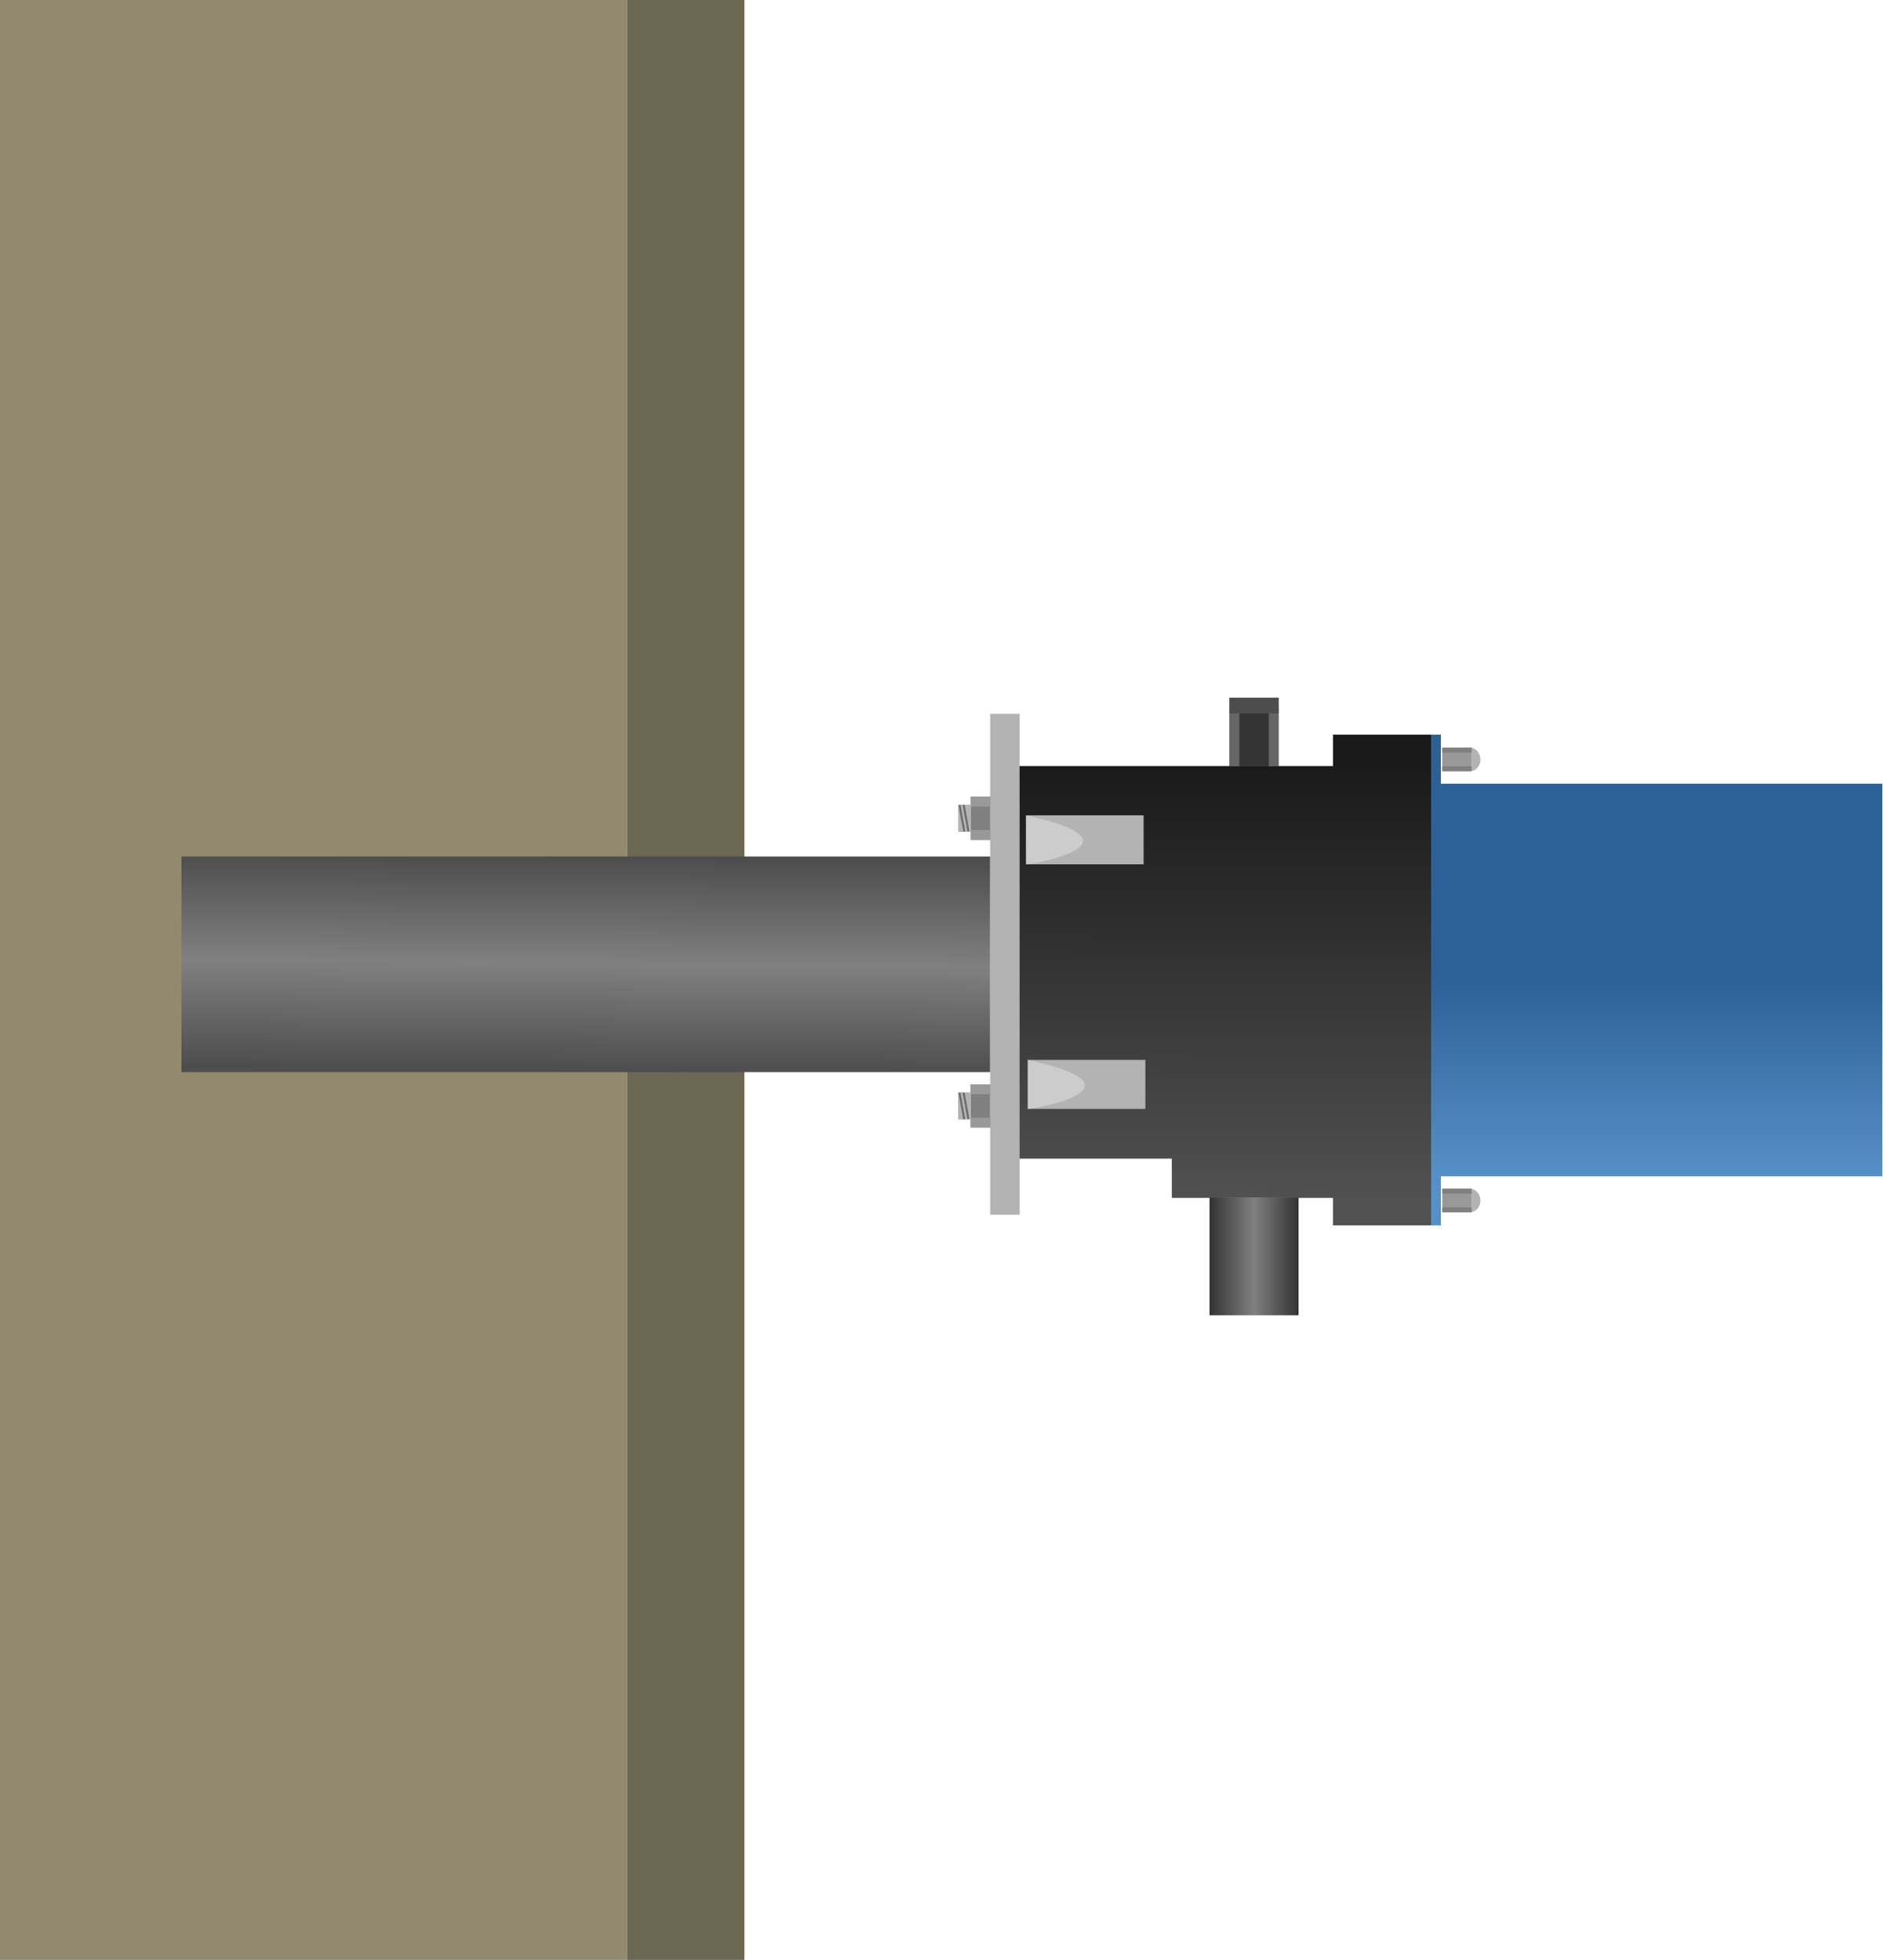 <?xml version="1.0" encoding="UTF-8" standalone="no"?>
<!-- Created with Inkscape (http://www.inkscape.org/) -->

<svg
   xmlns:dc="http://purl.org/dc/elements/1.1/"
   xmlns:cc="http://creativecommons.org/ns#"
   xmlns:rdf="http://www.w3.org/1999/02/22-rdf-syntax-ns#"
   xmlns:svg="http://www.w3.org/2000/svg"
   xmlns="http://www.w3.org/2000/svg"
   xmlns:xlink="http://www.w3.org/1999/xlink"
   xmlns:sodipodi="http://sodipodi.sourceforge.net/DTD/sodipodi-0.dtd"
   xmlns:inkscape="http://www.inkscape.org/namespaces/inkscape"
   width="961.211"
   height="1000"
   viewBox="0 0 254.32 264.583"
   version="1.1"
   id="svg8"
   inkscape:version="0.92.4 (5da689c313, 2019-01-14)"
   sodipodi:docname="dr-320 - Copy.svg">
  <defs
     id="defs2">
    <linearGradient
       inkscape:collect="always"
       id="linearGradient3971">
      <stop
         style="stop-color:#333333;stop-opacity:1;"
         offset="0"
         id="stop3967" />
      <stop
         id="stop3975"
         offset="0.5"
         style="stop-color:#808080;stop-opacity:1" />
      <stop
         style="stop-color:#333333;stop-opacity:1"
         offset="1"
         id="stop3969" />
    </linearGradient>
    <linearGradient
       inkscape:collect="always"
       id="linearGradient858">
      <stop
         style="stop-color:#1a1a1a;stop-opacity:1;"
         offset="0"
         id="stop854" />
      <stop
         style="stop-color:#515151;stop-opacity:1"
         offset="1"
         id="stop856" />
    </linearGradient>
    <linearGradient
       inkscape:collect="always"
       id="linearGradient850">
      <stop
         style="stop-color:#4d4d4d;stop-opacity:1"
         offset="0"
         id="stop846" />
      <stop
         id="stop3931"
         offset="0"
         style="stop-color:#4d4d4d;stop-opacity:1" />
      <stop
         style="stop-color:#808080;stop-opacity:1"
         offset="0.5"
         id="stop3935" />
      <stop
         style="stop-color:#4d4d4d;stop-opacity:1"
         offset="1"
         id="stop848" />
    </linearGradient>
    <linearGradient
       inkscape:collect="always"
       id="linearGradient842">
      <stop
         style="stop-color:#2c6196;stop-opacity:1"
         offset="0"
         id="stop838" />
      <stop
         style="stop-color:#5690c8;stop-opacity:1"
         offset="1"
         id="stop840" />
    </linearGradient>
    <linearGradient
       inkscape:collect="always"
       xlink:href="#linearGradient842"
       id="linearGradient844"
       x1="-322.402"
       y1="20"
       x2="-322.402"
       y2="120"
       gradientUnits="userSpaceOnUse" />
    <linearGradient
       inkscape:collect="always"
       xlink:href="#linearGradient858"
       id="linearGradient860"
       x1="-543.474"
       y1="-89"
       x2="-543.803"
       y2="133.121"
       gradientUnits="userSpaceOnUse" />
    <linearGradient
       inkscape:collect="always"
       xlink:href="#linearGradient850"
       id="linearGradient3933"
       gradientUnits="userSpaceOnUse"
       x1="-230.734"
       y1="-0.127"
       x2="-231.022"
       y2="28.833" />
    <linearGradient
       inkscape:collect="always"
       xlink:href="#linearGradient3971"
       id="linearGradient3973"
       x1="-146.501"
       y1="53.862"
       x2="-134.473"
       y2="53.862"
       gradientUnits="userSpaceOnUse" />
  </defs>
  <sodipodi:namedview
     id="base"
     pagecolor="#ffffff"
     bordercolor="#666666"
     borderopacity="1.0"
     inkscape:pageopacity="0.0"
     inkscape:pageshadow="2"
     inkscape:zoom="0.91923885"
     inkscape:cx="523.4952"
     inkscape:cy="481.78221"
     inkscape:document-units="px"
     inkscape:current-layer="layer1"
     showgrid="false"
     units="px"
     showborder="false"
     width="1122.52px"
     fit-margin-top="0"
     fit-margin-left="0"
     fit-margin-right="0"
     fit-margin-bottom="0"
     inkscape:window-width="1920"
     inkscape:window-height="1018"
     inkscape:window-x="-8"
     inkscape:window-y="-8"
     inkscape:window-maximized="1"
     inkscape:snap-nodes="true"
     inkscape:snap-midpoints="true"
     showguides="true"
     inkscape:guide-bbox="true">
    <sodipodi:guide
       position="24.506,134.408"
       orientation="0,1"
       id="guide3861"
       inkscape:locked="false" />
    <sodipodi:guide
       position="154.459,151.209"
       orientation="0,1"
       id="guide3941"
       inkscape:locked="false" />
    <sodipodi:guide
       position="186.045,109.933"
       orientation="-0.707,0.707"
       id="guide3961"
       inkscape:locked="false" />
    <sodipodi:guide
       position="194.789,102.526"
       orientation="0,1"
       id="guide3963"
       inkscape:locked="false" />
    <sodipodi:guide
       position="169.37,87.02"
       orientation="1,0"
       id="guide3977"
       inkscape:locked="false" />
    <sodipodi:guide
       position="138.823,118.193"
       orientation="0,1"
       id="guide4024"
       inkscape:locked="false" />
  </sodipodi:namedview>
  <g
     inkscape:groupmode="layer"
     id="layer2"
     inkscape:label="stack"
     transform="translate(309.857,127)"
     style="display:inline">
    <rect
       style="opacity:1;fill:#6c6753;fill-opacity:1;stroke:#00ffff;stroke-width:0;stroke-miterlimit:4;stroke-dasharray:none;stroke-opacity:1;paint-order:fill markers stroke"
       id="rect3891"
       width="15.875"
       height="264.583"
       x="-225.19"
       y="-127" />
    <rect
       style="opacity:1;fill:#918a6f;fill-opacity:1;stroke:#00ffff;stroke-width:0;stroke-miterlimit:4;stroke-dasharray:none;stroke-opacity:1;paint-order:fill markers stroke"
       id="rect3895"
       width="84.667"
       height="264.583"
       x="-309.857"
       y="-127" />
    <rect
       style="opacity:1;fill:#999999;fill-opacity:1;stroke:#00ffff;stroke-width:0;stroke-miterlimit:4;stroke-dasharray:none;stroke-opacity:1;paint-order:fill markers stroke"
       id="rect4561"
       width="3.969"
       height="3.175"
       x="-115.068"
       y="-26.061" />
    <rect
       style="opacity:1;fill:#999999;fill-opacity:1;stroke:#00ffff;stroke-width:0;stroke-miterlimit:4;stroke-dasharray:none;stroke-opacity:1;paint-order:fill markers stroke"
       id="rect4561-1"
       width="3.969"
       height="3.175"
       x="-115.068"
       y="33.47" />
  </g>
  <g
     style="display:none"
     transform="translate(309.857,115.75)"
     id="g3919"
     inkscape:groupmode="layer"
     inkscape:label="DR-320 orig">
    <rect
       y="-9.917"
       x="-115.068"
       height="52.917"
       width="59.531"
       id="rect3897"
       style="opacity:1;fill:#2e6196;fill-opacity:1;stroke:#4b4f4a;stroke-width:0;stroke-miterlimit:4;stroke-dasharray:none;stroke-opacity:1;paint-order:fill markers stroke" />
    <rect
       y="-16.531"
       x="-116.391"
       height="66.146"
       width="1.323"
       id="rect3899"
       style="opacity:1;fill:#2e6196;fill-opacity:1;stroke:#4b4f4a;stroke-width:0;stroke-miterlimit:4;stroke-dasharray:none;stroke-opacity:1;paint-order:fill markers stroke" />
    <rect
       y="-16.531"
       x="-129.62"
       height="66.146"
       width="13.229"
       id="rect3901"
       style="opacity:1;fill:#1a1a1a;fill-opacity:1;stroke:#4b4f4a;stroke-width:0;stroke-miterlimit:4;stroke-dasharray:none;stroke-opacity:1;paint-order:fill markers stroke" />
    <rect
       y="-12.298"
       x="-151.354"
       height="58.208"
       width="21.734"
       id="rect3903"
       style="opacity:1;fill:#1a1a1a;fill-opacity:1;stroke:#4b4f4a;stroke-width:0;stroke-miterlimit:4;stroke-dasharray:none;stroke-opacity:1;paint-order:fill markers stroke" />
    <rect
       y="-12.298"
       x="-172.142"
       height="52.917"
       width="20.789"
       id="rect3905"
       style="opacity:1;fill:#1a1a1a;fill-opacity:1;stroke:#4b4f4a;stroke-width:0;stroke-miterlimit:4;stroke-dasharray:none;stroke-opacity:1;paint-order:fill markers stroke" />
    <rect
       y="-0.127"
       x="-285.351"
       height="29.104"
       width="109.235"
       id="rect3907"
       style="opacity:1;fill:#4d4d4d;fill-opacity:1;stroke:#4b4f4a;stroke-width:0;stroke-miterlimit:4;stroke-dasharray:none;stroke-opacity:1;paint-order:fill markers stroke" />
    <rect
       y="-19.385"
       x="-176.116"
       height="67.619"
       width="3.969"
       id="rect3909"
       style="opacity:1;fill:#b3b3b3;fill-opacity:1;stroke:#00ffff;stroke-width:0;stroke-miterlimit:4;stroke-dasharray:none;stroke-opacity:1;paint-order:fill markers stroke" />
    <rect
       y="-5.683"
       x="-171.273"
       height="6.615"
       width="15.875"
       id="rect3911"
       style="opacity:1;fill:#b3b3b3;fill-opacity:1;stroke:#00ffff;stroke-width:0;stroke-miterlimit:4;stroke-dasharray:none;stroke-opacity:1;paint-order:fill markers stroke" />
    <rect
       y="27.333"
       x="-171.034"
       height="6.615"
       width="15.875"
       id="rect3913"
       style="opacity:1;fill:#b3b3b3;fill-opacity:1;stroke:#00ffff;stroke-width:0;stroke-miterlimit:4;stroke-dasharray:none;stroke-opacity:1;paint-order:fill markers stroke" />
    <rect
       y="-21.558"
       x="-143.794"
       height="9.26"
       width="6.615"
       id="rect3915"
       style="opacity:1;fill:#333333;fill-opacity:1;stroke:#00ffff;stroke-width:0;stroke-miterlimit:4;stroke-dasharray:none;stroke-opacity:1;paint-order:fill markers stroke" />
    <rect
       y="45.91"
       x="-146.501"
       height="15.903"
       width="12.027"
       id="rect3917"
       style="opacity:1;fill:#333333;fill-opacity:1;stroke:#00ffff;stroke-width:0;stroke-miterlimit:4;stroke-dasharray:none;stroke-opacity:1;paint-order:fill markers stroke" />
  </g>
  <g
     inkscape:label="DR-320"
     inkscape:groupmode="layer"
     id="layer1"
     transform="translate(309.857,115.75)"
     style="display:inline">
    <path
       style="opacity:1;fill:url(#linearGradient844);fill-opacity:1;stroke:#4b4f4a;stroke-width:0;stroke-miterlimit:4;stroke-dasharray:none;stroke-opacity:1;paint-order:fill markers stroke"
       d="m -439.902,-105 v 250 h 5 v -25 h 225 V -80 h -225 v -25 z"
       transform="matrix(0.265,0,0,0.265,0,11.25)"
       id="rect3845"
       inkscape:connector-curvature="0" />
    <path
       style="opacity:1;fill:url(#linearGradient860);fill-opacity:1;stroke:#4b4f4a;stroke-width:0;stroke-miterlimit:4;stroke-dasharray:none;stroke-opacity:1;paint-order:fill markers stroke"
       d="m -489.902,-105 v 16 h -82.143 -78.572 v 200 h 78.572 v 20 h 82.143 v 14 h 50 v -250 z"
       transform="matrix(0.265,0,0,0.265,0,11.25)"
       id="rect3849"
       inkscape:connector-curvature="0" />
    <rect
       style="opacity:1;fill:url(#linearGradient3933);fill-opacity:1;stroke:#4b4f4a;stroke-width:0;stroke-miterlimit:4;stroke-dasharray:none;stroke-opacity:1;paint-order:fill markers stroke"
       id="rect3859"
       width="109.235"
       height="29.104"
       x="-285.351"
       y="-0.127" />
    <rect
       style="opacity:1;fill:#b3b3b3;fill-opacity:1;stroke:#00ffff;stroke-width:0;stroke-miterlimit:4;stroke-dasharray:none;stroke-opacity:1;paint-order:fill markers stroke"
       id="rect3867"
       width="3.969"
       height="67.619"
       x="-176.116"
       y="-19.385" />
    <rect
       style="opacity:1;fill:#b3b3b3;fill-opacity:1;stroke:#00ffff;stroke-width:0;stroke-miterlimit:4;stroke-dasharray:none;stroke-opacity:1;paint-order:fill markers stroke"
       id="rect3869"
       width="15.875"
       height="6.615"
       x="-171.273"
       y="-5.683" />
    <rect
       style="opacity:1;fill:#b3b3b3;fill-opacity:1;stroke:#00ffff;stroke-width:0;stroke-miterlimit:4;stroke-dasharray:none;stroke-opacity:1;paint-order:fill markers stroke"
       id="rect3869-7"
       width="15.875"
       height="6.615"
       x="-171.034"
       y="27.333" />
    <rect
       style="opacity:1;fill:#333333;fill-opacity:1;stroke:#00ffff;stroke-width:0;stroke-miterlimit:4;stroke-dasharray:none;stroke-opacity:1;paint-order:fill markers stroke"
       id="rect3886"
       width="6.615"
       height="9.26"
       x="-143.794"
       y="-21.558" />
    <rect
       style="opacity:1;fill:url(#linearGradient3973);fill-opacity:1;stroke:#00ffff;stroke-width:0;stroke-miterlimit:4;stroke-dasharray:none;stroke-opacity:1;paint-order:fill markers stroke"
       id="rect3888"
       width="12.027"
       height="15.903"
       x="-146.501"
       y="45.91" />
    <path
       style="fill:#cccccc;fill-opacity:1;stroke:none;stroke-width:0.265px;stroke-linecap:butt;stroke-linejoin:miter;stroke-opacity:1"
       d="m -171.273,-5.683 v 6.615 c 1.352,-0.035 16.602,-2.973 0,-6.615 -0.131,-0.184 0.28,0.392 0,-8e-7 z"
       id="path3937"
       inkscape:connector-curvature="0"
       sodipodi:nodetypes="cccc" />
    <path
       sodipodi:nodetypes="cccc"
       inkscape:connector-curvature="0"
       id="path3943"
       d="m -171.034,27.333 v 6.615 c 1.352,-0.035 16.602,-2.973 0,-6.615 -0.131,-0.184 0.28,0.392 0,-10e-7 z"
       style="fill:#cccccc;fill-opacity:1;stroke:none;stroke-width:0.265px;stroke-linecap:butt;stroke-linejoin:miter;stroke-opacity:1" />
    <rect
       style="opacity:1;fill:#666666;fill-opacity:1;stroke:none;stroke-width:0;stroke-miterlimit:4;stroke-dasharray:none;stroke-opacity:1;paint-order:fill markers stroke"
       id="rect3947"
       width="1.323"
       height="7.938"
       x="-143.794"
       y="-20.246" />
    <rect
       y="-20.246"
       x="-138.503"
       height="7.938"
       width="1.323"
       id="rect3949"
       style="opacity:1;fill:#666666;fill-opacity:1;stroke:none;stroke-width:0;stroke-miterlimit:4;stroke-dasharray:none;stroke-opacity:1;paint-order:fill markers stroke" />
    <rect
       style="opacity:1;fill:#4d4d4d;fill-opacity:1;stroke:none;stroke-width:0;stroke-miterlimit:4;stroke-dasharray:none;stroke-opacity:1;paint-order:fill markers stroke"
       id="rect3945"
       width="6.629"
       height="2.117"
       x="-143.801"
       y="-21.558" />
    <rect
       style="opacity:1;fill:#808080;fill-opacity:1;stroke:none;stroke-width:0;stroke-miterlimit:4;stroke-dasharray:none;stroke-opacity:1;paint-order:fill markers stroke"
       id="rect3951"
       width="3.979"
       height="0.661"
       x="-115.073"
       y="-14.811" />
    <rect
       y="-12.298"
       x="-115.073"
       height="0.661"
       width="3.979"
       id="rect3953"
       style="opacity:1;fill:#808080;fill-opacity:1;stroke:none;stroke-width:0;stroke-miterlimit:4;stroke-dasharray:none;stroke-opacity:1;paint-order:fill markers stroke" />
    <rect
       y="44.72"
       x="-115.073"
       height="0.661"
       width="3.979"
       id="rect3955"
       style="opacity:1;fill:#808080;fill-opacity:1;stroke:none;stroke-width:0;stroke-miterlimit:4;stroke-dasharray:none;stroke-opacity:1;paint-order:fill markers stroke" />
    <rect
       style="opacity:1;fill:#808080;fill-opacity:1;stroke:none;stroke-width:0;stroke-miterlimit:4;stroke-dasharray:none;stroke-opacity:1;paint-order:fill markers stroke"
       id="rect3957"
       width="3.979"
       height="0.661"
       x="-115.073"
       y="47.233" />
    <path
       style="fill:#b3b3b3;stroke:none;stroke-width:0.265px;stroke-linecap:butt;stroke-linejoin:miter;stroke-opacity:1"
       d="m -111.099,44.72 c 1.549,0.415 1.631,2.738 0,3.175 z"
       id="path3959"
       inkscape:connector-curvature="0"
       sodipodi:nodetypes="ccc" />
    <path
       sodipodi:nodetypes="ccc"
       inkscape:connector-curvature="0"
       id="path3965"
       d="m -111.099,-14.811 c 1.549,0.415 1.631,2.738 0,3.175 z"
       style="fill:#b3b3b3;stroke:none;stroke-width:0.265px;stroke-linecap:butt;stroke-linejoin:miter;stroke-opacity:1" />
    <rect
       style="opacity:1;fill:#808080;fill-opacity:1;stroke:none;stroke-width:0;stroke-miterlimit:4;stroke-dasharray:none;stroke-opacity:1;paint-order:fill markers stroke"
       id="rect3979"
       width="2.646"
       height="5.821"
       x="-178.756"
       y="-8.197" />
    <rect
       style="opacity:1;fill:#999999;fill-opacity:1;stroke:none;stroke-width:0;stroke-miterlimit:4;stroke-dasharray:none;stroke-opacity:1;paint-order:fill markers stroke"
       id="rect3981"
       width="2.646"
       height="1.323"
       x="-178.756"
       y="-8.197" />
    <rect
       y="-3.699"
       x="-178.756"
       height="1.323"
       width="2.646"
       id="rect3983"
       style="opacity:1;fill:#999999;fill-opacity:1;stroke:none;stroke-width:0;stroke-miterlimit:4;stroke-dasharray:none;stroke-opacity:1;paint-order:fill markers stroke" />
    <rect
       style="opacity:1;fill:#b3b3b3;fill-opacity:1;stroke:none;stroke-width:0;stroke-miterlimit:4;stroke-dasharray:none;stroke-opacity:1;paint-order:fill markers stroke"
       id="rect3985"
       width="1.684"
       height="3.674"
       x="-180.44"
       y="-7.123" />
    <path
       style="opacity:0.4;fill:none;stroke:#000000;stroke-width:0.262px;stroke-linecap:butt;stroke-linejoin:miter;stroke-opacity:1"
       d="m -180.263,-7.069 0.641,3.569"
       id="path3989"
       inkscape:connector-curvature="0" />
    <path
       style="display:inline;opacity:0.4;fill:none;stroke:#000000;stroke-width:0.262px;stroke-linecap:butt;stroke-linejoin:miter;stroke-opacity:1"
       d="m -179.703,-7.096 0.641,3.569"
       id="path3989-7"
       inkscape:connector-curvature="0" />
    <rect
       y="30.64"
       x="-178.765"
       height="5.821"
       width="2.646"
       id="rect4012"
       style="opacity:1;fill:#808080;fill-opacity:1;stroke:none;stroke-width:0;stroke-miterlimit:4;stroke-dasharray:none;stroke-opacity:1;paint-order:fill markers stroke" />
    <rect
       y="30.64"
       x="-178.765"
       height="1.323"
       width="2.646"
       id="rect4014"
       style="opacity:1;fill:#999999;fill-opacity:1;stroke:none;stroke-width:0;stroke-miterlimit:4;stroke-dasharray:none;stroke-opacity:1;paint-order:fill markers stroke" />
    <rect
       style="opacity:1;fill:#999999;fill-opacity:1;stroke:none;stroke-width:0;stroke-miterlimit:4;stroke-dasharray:none;stroke-opacity:1;paint-order:fill markers stroke"
       id="rect4016"
       width="2.646"
       height="1.323"
       x="-178.765"
       y="35.138" />
    <rect
       y="31.714"
       x="-180.449"
       height="3.674"
       width="1.684"
       id="rect4018"
       style="opacity:1;fill:#b3b3b3;fill-opacity:1;stroke:none;stroke-width:0;stroke-miterlimit:4;stroke-dasharray:none;stroke-opacity:1;paint-order:fill markers stroke" />
    <path
       inkscape:connector-curvature="0"
       id="path4020"
       d="m -180.272,31.768 0.641,3.569"
       style="opacity:0.4;fill:none;stroke:#000000;stroke-width:0.262px;stroke-linecap:butt;stroke-linejoin:miter;stroke-opacity:1" />
    <path
       inkscape:connector-curvature="0"
       id="path4022"
       d="m -179.712,31.741 0.641,3.569"
       style="display:inline;opacity:0.4;fill:none;stroke:#000000;stroke-width:0.262px;stroke-linecap:butt;stroke-linejoin:miter;stroke-opacity:1" />
  </g>
</svg>
